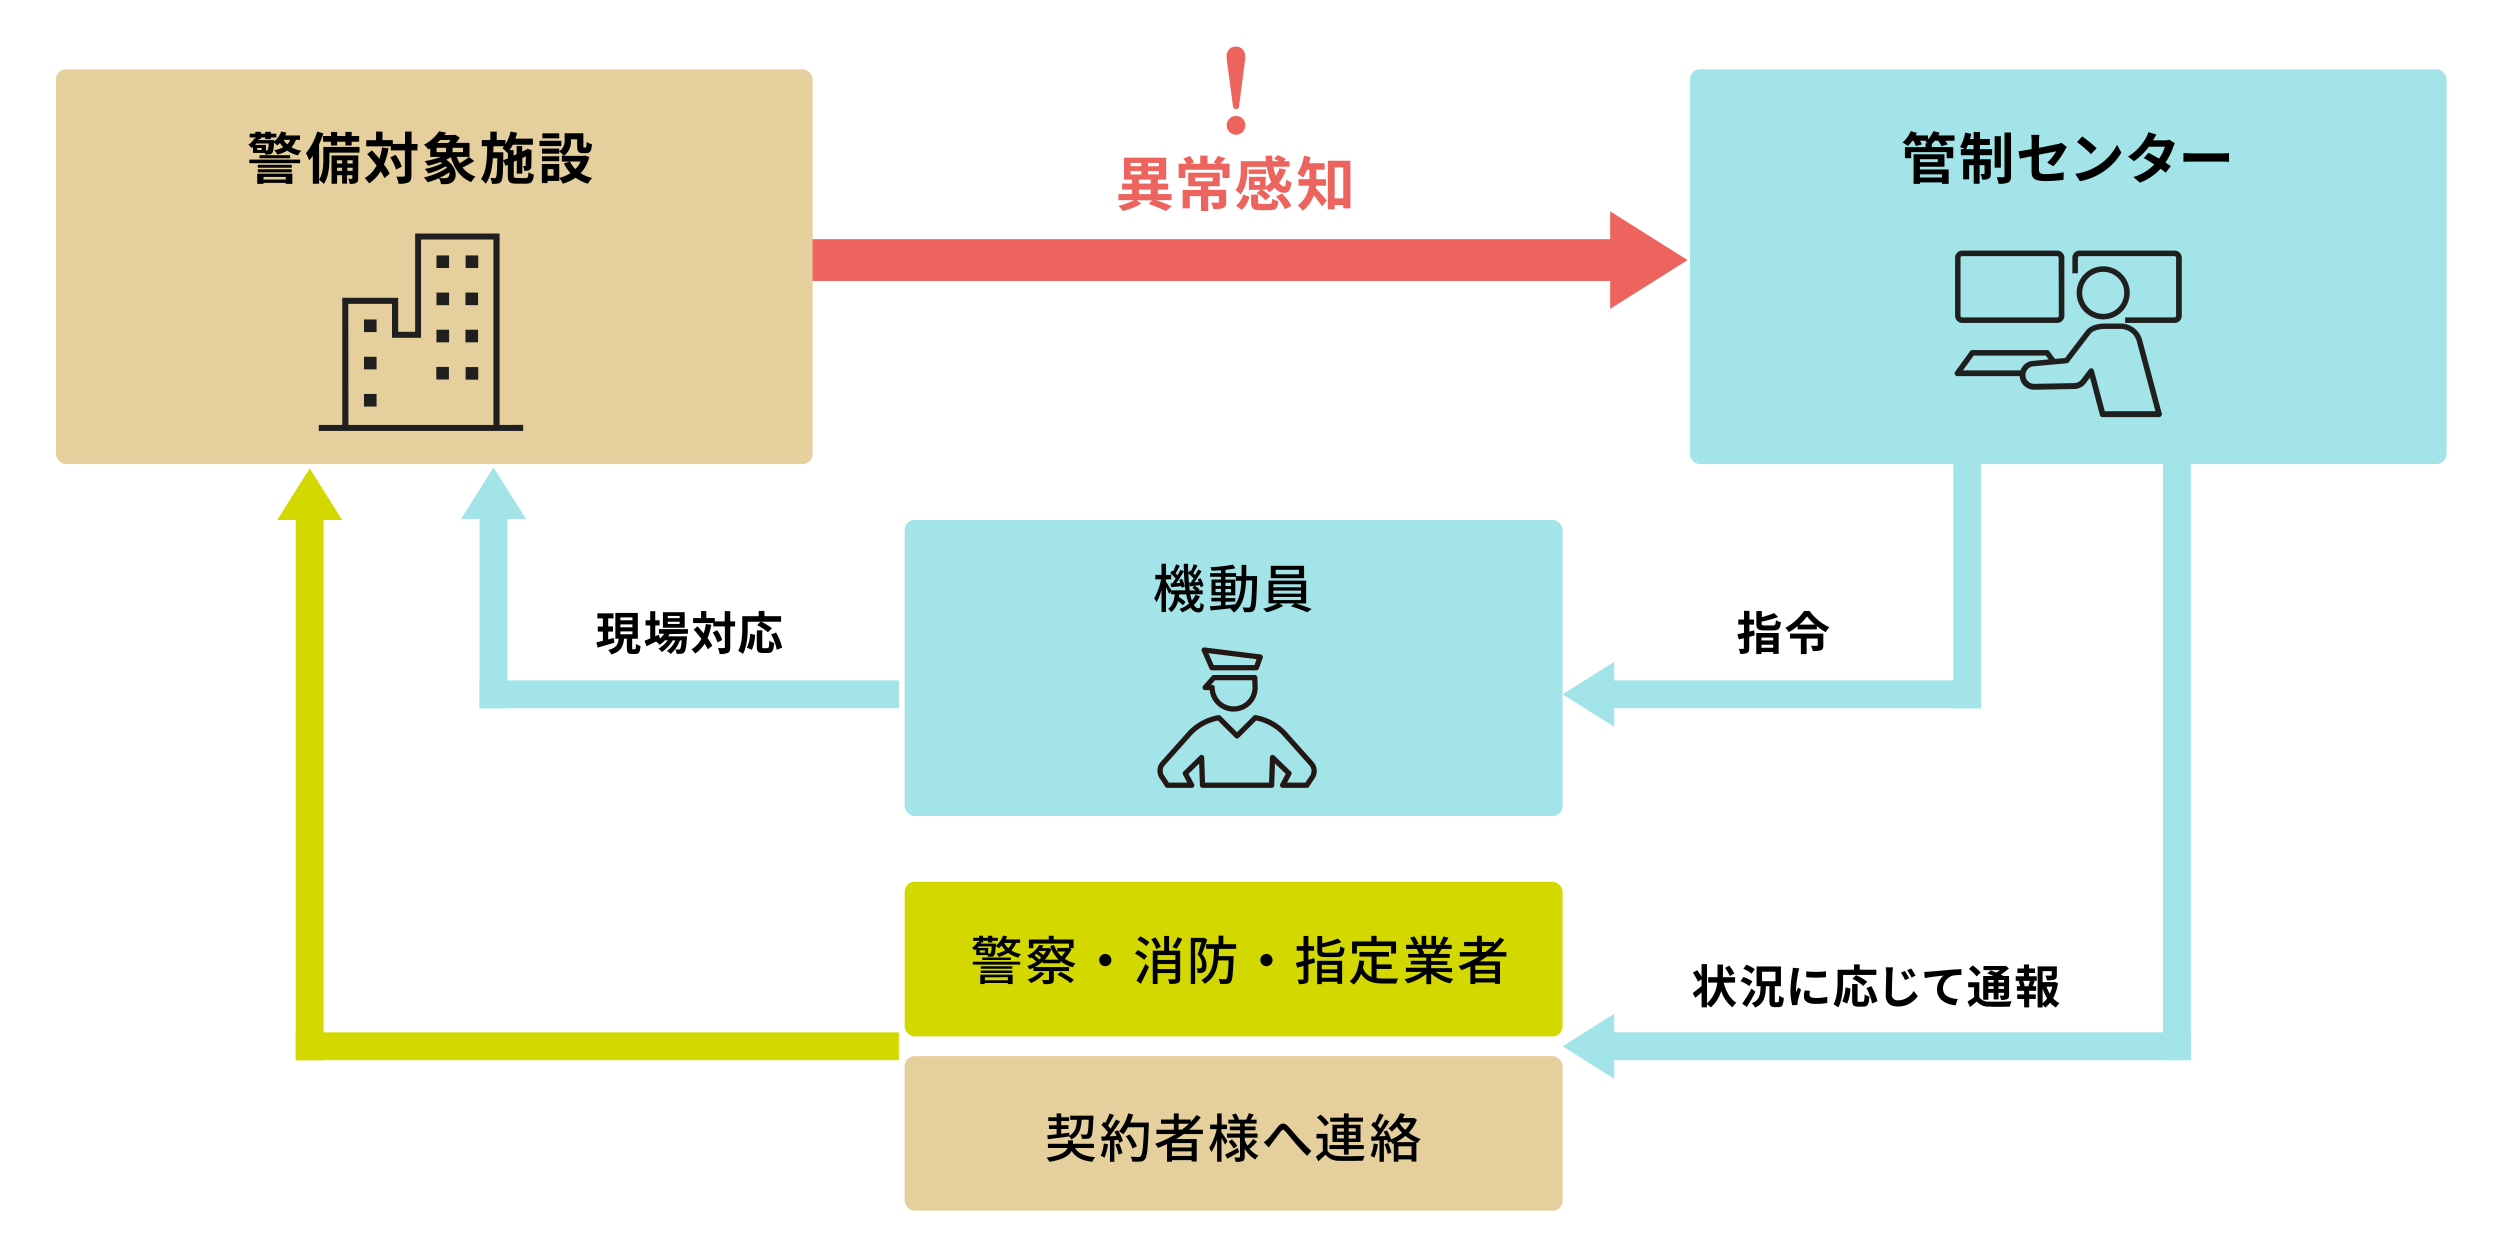 <svg xmlns="http://www.w3.org/2000/svg" viewBox="0 0 760 380"><defs><style>.cls-1{fill:#ed645e;}.cls-2{fill:#a3e4e8;}.cls-3{fill:#e5cf9c;}.cls-4{fill:#d3d900;}.cls-5{fill:#1f1f1f;}.cls-6,.cls-7{fill:none;}.cls-7{stroke:#231815;stroke-linecap:round;stroke-linejoin:round;stroke-width:1.6px;}</style></defs><title>security_system_img</title><g id="layer"><path class="cls-1" d="M351.47,60.86c1.73.59,3.57,1.29,4.74,1.83l-1.8,1.48A42.68,42.68,0,0,0,349.15,62l1.1-1.1h-4.74l1.48,1a20.47,20.47,0,0,1-5.64,2.25A10.76,10.76,0,0,0,340,62.59a19.81,19.81,0,0,0,4.74-1.73H340V59h4.11V57.65h-3V55.82h3V54.61h-2.42V47.93h12.82v6.68H352v1.21h3.12v1.83H352V59h4.16v1.84ZM343.7,50.52h3.24v-1H343.7Zm0,2.51h3.24V52H343.7Zm2.53,2.79h3.59V54.61h-3.59Zm0,3.2h3.59V57.65h-3.59Zm6.07-9.49H349v1h3.29Zm0,2.49H349v1h3.29Z"/><path class="cls-1" d="M373.77,49.77v4.34h-2.14V51.62H360.35v2.49H358.3V49.77h2.43a9.79,9.79,0,0,0-1-1.57l1.95-.79A8.52,8.52,0,0,1,363,49.33l-1,.44h2.86V47.3h2.22v2.47h2.83l-1-.36a11.7,11.7,0,0,0,1.29-2l2.31.69c-.52.63-1,1.19-1.48,1.64Zm-1,11.63c0,1-.19,1.51-.91,1.83a8.07,8.07,0,0,1-3,.31,7.23,7.23,0,0,0-.68-1.94c.81,0,1.77,0,2,0s.36-.07.36-.27V59.62h-3.24v4.53h-2.22V59.62h-3.38v3.72h-2.18V57.71h5.56V56.63h-3.85V52.49h9.58v4.14h-3.51v1.08h5.43Zm-9.45-6.29h5.35V54h-5.35Z"/><path class="cls-1" d="M379.16,51.73c0,2.21-.34,5.35-2.05,7.38a6.78,6.78,0,0,0-1.55-1.29c1.48-1.79,1.64-4.31,1.64-6.13V49h7.65c-.05-.56-.09-1.11-.11-1.67h2c0,.56.06,1.13.11,1.67h1.91a13.43,13.43,0,0,0-1.46-.66l1.06-1.17a8.28,8.28,0,0,1,2.5,1.18l-.54.65H392v1.69h-4.9a17.6,17.6,0,0,0,.74,2.81,10.53,10.53,0,0,0,1.1-2.35l2,.46a14.07,14.07,0,0,1-2.09,3.93c.49.74,1,1.15,1.5,1.15s.54-.61.63-2.16a5.14,5.14,0,0,0,1.62.94c-.31,2.55-.92,3.15-2.36,3.15a3.53,3.53,0,0,1-2.72-1.55,12.85,12.85,0,0,1-1.69,1.39,8.37,8.37,0,0,0-1.07-1.14v.33h-1.15a10.14,10.14,0,0,1,2.56,2l-1.48,1.26a10.92,10.92,0,0,0-2.68-2.2l1.22-1h-3.56V53.75h5.09v3a10.32,10.32,0,0,0,1.7-1.39,18.21,18.21,0,0,1-1.35-4.63h-5.93Zm-3.44,10.84a6.57,6.57,0,0,0,2.2-3.44l1.91.68a7.47,7.47,0,0,1-2.34,3.95Zm9.15-9.69h-5.29V51.51h5.29Zm1,9.11c.7,0,.81-.18.9-1.6a5.7,5.7,0,0,0,1.87.76c-.23,2.21-.83,2.75-2.57,2.75H383.2c-2.33,0-2.87-.57-2.87-2.43V59.15h2.13v2.3c0,.49.14.54,1,.54ZM383,55.11h-1.64v1.14H383Zm6.68,3.75a12,12,0,0,1,2.88,3.74l-1.95,1a12,12,0,0,0-2.73-3.82Z"/><path class="cls-1" d="M400.08,56.45c0,.25-.07.5-.12.73.93.92,2.88,3.17,3.38,3.77l-1.44,1.8c-.59-.94-1.62-2.29-2.5-3.39A9.59,9.59,0,0,1,396,64.08a7.82,7.82,0,0,0-1.53-1.62,8.41,8.41,0,0,0,3.46-6h-3.19v-2h3.33V51.57h-.72A12.59,12.59,0,0,1,396.12,54a12,12,0,0,0-1.73-1.24,13.48,13.48,0,0,0,2-5.42l2,.41c-.13.63-.27,1.24-.45,1.86h4.75v2h-2.53v2.86h2.95v2Zm10.44-7.58V63.34h-2.17v-1h-2.61v1.29h-2.08V48.87ZM408.35,60.3V50.88h-2.61V60.3Z"/><path d="M524,298.73c.67,2.62,1.93,4.92,3.87,6.11a5.85,5.85,0,0,0-1.21,1.4,10.24,10.24,0,0,1-3.41-5,10.15,10.15,0,0,1-3.18,5,7.47,7.47,0,0,0-1.14-.92v.91h-1.65v-4.53c-.65.58-1.29,1.15-1.88,1.63l-.84-1.43c.67-.49,1.71-1.3,2.72-2.17v-2l-1.12.69a16.61,16.61,0,0,0-1.52-2.72l1.31-.76a23.18,23.18,0,0,1,1.33,2v-3.84h1.65V305a9.49,9.49,0,0,0,3.1-6.29h-2.75v-1.65h2.84v-3.85h1.66v3.85h3.69v1.65Zm1.89-2a17,17,0,0,0-1.45-2.49l1.24-.69a15.92,15.92,0,0,1,1.57,2.38Z"/><path d="M531.79,299.77a11,11,0,0,0-2.68-1.48L530,297a11.28,11.28,0,0,1,2.74,1.33Zm1.88,1.75c-.8,1.54-1.74,3.21-2.64,4.6l-1.41-1a41.39,41.39,0,0,0,2.83-4.59ZM532.49,296a9.72,9.72,0,0,0-2.51-1.47l.91-1.25a10.58,10.58,0,0,1,2.58,1.36Zm8,8.7c.25,0,.29-.29.34-2a5.14,5.14,0,0,0,1.45.65c-.14,2.2-.51,2.82-1.63,2.82h-1.08c-1.35,0-1.66-.51-1.66-2v-4.37h-1.06c-.13,3.17-.52,5.3-3.31,6.51a4.51,4.51,0,0,0-1-1.35c2.4-.93,2.6-2.55,2.68-5.16H534v-6h7.41v6h-1.86v4.35c0,.46,0,.52.28.52Zm-4.83-6.42h4.08v-2.88h-4.08Z"/><path d="M547,294.38c-.11.28-.28,1-.34,1.23a35.27,35.27,0,0,0-.67,5.09,7,7,0,0,0,.06.89c.19-.49.42-.95.61-1.4l.87.67a34.62,34.62,0,0,0-1,3.41,4.25,4.25,0,0,0-.09.64c0,.16,0,.38,0,.58l-1.59.11a17.27,17.27,0,0,1-.55-4.54,39,39,0,0,1,.57-5.49,9.78,9.78,0,0,0,.14-1.36Zm3.25,6.85a4.65,4.65,0,0,0-.17,1.16c0,.62.53,1,1.94,1a16.16,16.16,0,0,0,3.47-.36l0,1.87a19.19,19.19,0,0,1-3.59.28c-2.39,0-3.52-.86-3.52-2.28a8.63,8.63,0,0,1,.23-1.81Zm4.85-5.94v1.79a37.06,37.06,0,0,1-6,0v-1.79A28.35,28.35,0,0,0,555.08,295.29Z"/><path d="M560.29,298.36c0,2.25-.21,5.71-1.47,7.9a7.76,7.76,0,0,0-1.44-.94c1.14-2,1.24-4.95,1.24-7v-3.53h5v-1.61h1.73v1.61h5.06v1.58H560.29Zm-.25,6.05a11.8,11.8,0,0,0,1-4.25l1.5.33a13,13,0,0,1-1,4.58Zm6.24.12c.42,0,.51-.32.56-2.25a4.45,4.45,0,0,0,1.47.67c-.15,2.4-.57,3.07-1.87,3.07h-1.56c-1.48,0-1.83-.49-1.83-2v-4.89h1.65V304c0,.5.06.57.45.57Zm.16-4.8a16.61,16.61,0,0,0-3.29-2.19l1.1-1.1a17.79,17.79,0,0,1,3.39,2Zm2.45.07a16.84,16.84,0,0,1,1.86,4.58l-1.64.67a16.68,16.68,0,0,0-1.71-4.68Z"/><path d="M575.48,294.07a17.51,17.51,0,0,0-.18,1.85c-.07,1.5-.17,4.59-.17,6.32A1.68,1.68,0,0,0,577,304.1a5.55,5.55,0,0,0,4.75-2.83l1.26,1.54a7.2,7.2,0,0,1-6,3.17c-2.27,0-3.74-1-3.74-3.36,0-1.87.14-5.5.14-6.7a8.25,8.25,0,0,0-.19-1.86Zm4.92,3.35-1.26.54a14.09,14.09,0,0,0-1.27-2.28l1.21-.52A21.17,21.17,0,0,1,580.4,297.42Zm1.92-.83-1.22.59a14.79,14.79,0,0,0-1.34-2.23l1.2-.54A18.08,18.08,0,0,1,582.32,296.59Z"/><path d="M586.35,295.39l6-.53c1.43-.12,2.95-.2,3.92-.24v1.79a14.11,14.11,0,0,0-2.67.18,4.23,4.23,0,0,0-2.93,3.88c0,2.29,2.14,3.1,4.48,3.22l-.64,1.92c-2.92-.19-5.66-1.76-5.66-4.76a5.56,5.56,0,0,1,2-4.27c-1.19.12-4.11.43-5.72.78l-.17-1.9Z"/><path d="M601.7,303.11a3.2,3.2,0,0,0,2.94,1.38c1.67.07,5,0,6.91-.12A6.67,6.67,0,0,0,611,306c-1.72.09-4.69.11-6.4,0a4.34,4.34,0,0,1-3.63-1.55c-.65.54-1.3,1.09-2.09,1.68l-.77-1.67a19,19,0,0,0,2-1.27v-3.06h-1.78v-1.52h3.38Zm-.83-6.27a11.32,11.32,0,0,0-2.34-2.28l1.15-1.06a11.57,11.57,0,0,1,2.44,2.15Zm3.59,7.08h-1.57V296.7H606c-.63-.29-1.31-.57-1.88-.79l1.08-.9c.49.18,1.08.4,1.65.66a12.84,12.84,0,0,0,1.12-.75h-5v-1.26h6.43l.32-.08,1,.8a15.79,15.79,0,0,1-2.49,1.89c.31.15.6.29.84.43h1.69v5.77c0,.68-.12,1-.57,1.25a4.19,4.19,0,0,1-1.89.24,4.39,4.39,0,0,0-.41-1.3H609c.17,0,.21-.07.21-.21v-.64h-1.66v2h-1.48v-2h-1.61Zm0-6v.75h1.61v-.75Zm1.61,2.7v-.78h-1.61v.78Zm3.14-2.7h-1.66v.75h1.66Zm0,2.7v-.78h-1.66v.78Z"/><path d="M616.82,296.79h2.34v1.4H618l.55.14c-.24.52-.45,1.06-.64,1.48H619v1.4h-2.13v1.08h2v1.4h-2v2.55h-1.54v-2.55h-2.09v-1.4h2.09v-1.08h-2.2v-1.4h1a9.46,9.46,0,0,0-.46-1.5l.5-.12h-1.39v-1.4h2.5v-1h-2v-1.37h2v-1.22h1.54v1.22h1.82v1.37h-1.82Zm-.2,2.9a15.51,15.51,0,0,0,.49-1.5H615a5.55,5.55,0,0,1,.49,1.5l-.45.12h2.05Zm9-.82a14.06,14.06,0,0,1-1.47,4.59,6.6,6.6,0,0,0,1.95,1.52A5.73,5.73,0,0,0,625,306.3a7.29,7.29,0,0,1-1.75-1.49,7.49,7.49,0,0,1-1.53,1.5,4.33,4.33,0,0,0-.77-.86v.82h-1.51V293.79h5.84v2.63c0,.72-.15,1.12-.7,1.35a6.57,6.57,0,0,1-2.31.24,5.48,5.48,0,0,0-.48-1.43c.69,0,1.46,0,1.67,0s.28-.06.28-.21v-1.15h-2.79v3.34h3.38l.28-.06Zm-4.65,6.07a7.35,7.35,0,0,0,1.35-1.43,13.64,13.64,0,0,1-1.35-3Zm1.18-5a10.69,10.69,0,0,0,1,2.17,9.26,9.26,0,0,0,.74-2.17Z"/><path d="M533.42,193.16l-1.65.46V197c0,.83-.14,1.22-.62,1.49a4.67,4.67,0,0,1-2.11.29,6,6,0,0,0-.46-1.52c.54,0,1.1,0,1.28,0s.27-.07.27-.26v-3l-1.55.4-.4-1.59,2-.45v-2.49h-1.74v-1.54h1.74v-2.62h1.64v2.62h1.43v1.54h-1.43V192l1.46-.38Zm.48-.72h6.81v6.33h-1.66v-.54h-3.57v.6H533.9Zm5.07-2.29c.7,0,.81-.23.91-1.62a4.48,4.48,0,0,0,1.51.61c-.21,2-.7,2.5-2.3,2.5h-2.71c-2,0-2.45-.47-2.45-2.08v-3.8h1.66v1.84a21.94,21.94,0,0,0,3.73-1.24l1.23,1.21a30.94,30.94,0,0,1-5,1.39v.58c0,.54.14.61.94.61Zm-3.49,3.67v.85h3.57v-.85Zm3.57,3.08V196h-3.57v.93Z"/><path d="M550.11,185.75a15.72,15.72,0,0,0,6,4.94,9.52,9.52,0,0,0-1.12,1.49,20.91,20.91,0,0,1-2.67-1.84v1h-5.83v-1a21,21,0,0,1-2.68,1.86,6.49,6.49,0,0,0-1.07-1.34,16.21,16.21,0,0,0,5.68-5.1Zm4.18,10.42c0,.77-.16,1.23-.75,1.5a7,7,0,0,1-2.44.26,5.88,5.88,0,0,0-.59-1.61c.69,0,1.56,0,1.77,0s.31-.05.31-.21v-2h-3.37v4.75h-1.76v-4.75h-3.28v-1.5h10.11Zm-2.56-6.3a17,17,0,0,1-2.39-2.48,16.72,16.72,0,0,1-2.31,2.48Z"/><path d="M186.78,195.38l-5.08,1.49-.42-1.57,2-.5V192h-1.55v-1.53h1.55V188H181.6v-1.54h4.9V188h-1.61v2.43h1.46V192h-1.46v2.39l1.67-.46Zm6.22,2c.25,0,.31-.22.34-1.62a4.3,4.3,0,0,0,1.38.61c-.14,1.92-.5,2.44-1.54,2.44h-1.05c-1.29,0-1.57-.48-1.57-1.89v-2.75h-.85c-.25,2.29-.9,3.91-3.88,4.79a5,5,0,0,0-.93-1.37c2.54-.63,3-1.78,3.17-3.42h-1v-7.84h6.83v7.84h-1.72v2.75c0,.41,0,.46.27.46Zm-4.4-8.82h3.66v-.87H188.6Zm0,2.13h3.66v-.87H188.6Zm0,2.12h3.66v-.86H188.6Z"/><path d="M203.53,192.76c-.11.23-.25.45-.39.68h5.68s0,.38,0,.57c-.2,2.73-.42,3.85-.8,4.26a1.37,1.37,0,0,1-.93.48,8.9,8.9,0,0,1-1.41,0,3.36,3.36,0,0,0-.38-1.3c.45,0,.81,0,1,0a.46.46,0,0,0,.42-.15c.2-.21.37-.93.52-2.62h-.54a10.05,10.05,0,0,1-2.81,4.15,4.53,4.53,0,0,0-1.17-.93,7.71,7.71,0,0,0,2.6-3.22h-.82a10.77,10.77,0,0,1-3.28,3.52,4.66,4.66,0,0,0-1.09-1,8.46,8.46,0,0,0,2.85-2.54h-.84a8.6,8.6,0,0,1-1.62,1.37,6.19,6.19,0,0,0-1.09-1l-2.88,1.43-.61-1.68,1.72-.69v-3.95h-1.4v-1.57h1.4v-2.76h1.54v2.76h1.32v1.57h-1.32v3.31l1.12-.49.3,1.19a6.78,6.78,0,0,0,1.29-1.49h-1.59v-1.4h8.81v1.4Zm4.62-1.93h-6.62V186.1h6.62Zm-1.54-3.58H203v.67h3.61Zm0,1.76H203v.67h3.61Z"/><path d="M216.23,189.94a19,19,0,0,1-1.14,4.07,14.13,14.13,0,0,1,1.44,2.27l-1.33,1.13a13.72,13.72,0,0,0-1-1.72,9.45,9.45,0,0,1-2.87,3,7,7,0,0,0-1.12-1.31,7.75,7.75,0,0,0,3-3.17c-.75-1-1.57-2-2.34-2.85l1.19-.94c.6.65,1.24,1.36,1.85,2.1a16.09,16.09,0,0,0,.67-2.83Zm7.23.51H222v6.31c0,.94-.17,1.43-.7,1.69a5.48,5.48,0,0,1-2.52.37,6.67,6.67,0,0,0-.53-1.8c.78,0,1.54,0,1.78,0s.33-.07.33-.29v-6.31h-3.51v-1h-6.16V187.9h2.43v-2.14h1.6v2.14h2.59v1h3v-3.11H222v3.11h1.5ZM218,191.56a10.71,10.71,0,0,1,1.55,3l-1.44.74a11.56,11.56,0,0,0-1.44-3Z"/><path d="M227.31,190.9c0,2.26-.21,5.72-1.47,7.9a7.44,7.44,0,0,0-1.44-.94c1.15-2,1.25-4.94,1.25-7v-3.53h5v-1.61h1.74v1.61h5.06V189H227.31Zm-.25,6a11.54,11.54,0,0,0,1-4.24l1.5.32a12.82,12.82,0,0,1-1,4.58Zm6.25.13c.42,0,.5-.32.56-2.26a4.48,4.48,0,0,0,1.47.68c-.15,2.39-.57,3.06-1.88,3.06h-1.55c-1.49,0-1.84-.49-1.84-2v-4.89h1.66v4.87c0,.51.05.58.45.58Zm.15-4.81a16.45,16.45,0,0,0-3.29-2.18l1.11-1.11a18.67,18.67,0,0,1,3.39,2.05Zm2.46.07a17.17,17.17,0,0,1,1.86,4.58l-1.64.68a16.47,16.47,0,0,0-1.71-4.68Z"/><rect class="cls-1" x="246.02" y="72.71" width="246.65" height="12.71"/><polygon class="cls-1" points="513.02 79.07 489.49 93.89 489.49 64.25 513.02 79.07"/><rect class="cls-2" x="488.59" y="206.83" width="113.67" height="8.47" transform="translate(1090.85 422.14) rotate(-180)"/><polygon class="cls-2" points="475.02 211.07 490.72 220.95 490.72 201.19 475.02 211.07"/><path class="cls-1" d="M374.82,32.3a1.16,1.16,0,0,0,.31.6.8.8,0,0,0,.62.28.85.85,0,0,0,.92-.88l1.86-14.23a9.9,9.9,0,0,0,0-1.07,3,3,0,0,0-.73-1.95,2.6,2.6,0,0,0-2.09-.88,2.52,2.52,0,0,0-2.12.91,3,3,0,0,0-.71,1.92,10.39,10.39,0,0,0,.05,1.07Z"/><path class="cls-1" d="M377.79,36.05a2.8,2.8,0,0,0-2-.8,2.85,2.85,0,0,0-2.88,2.85,2.81,2.81,0,0,0,.84,2,2.73,2.73,0,0,0,2,.86,2.78,2.78,0,0,0,2-.83,2.93,2.93,0,0,0,0-4.09Z"/><rect class="cls-3" x="17.03" y="21.07" width="230" height="120" rx="3"/><rect class="cls-2" x="513.74" y="21.07" width="230" height="120" rx="3"/><rect class="cls-2" x="275.02" y="158.07" width="200" height="90" rx="3"/><rect class="cls-4" x="275.02" y="268.07" width="200" height="47" rx="3"/><rect class="cls-3" x="275.02" y="321.07" width="200" height="47" rx="3"/><path d="M89.94,42.52a5.94,5.94,0,0,1-1.36,2.24,9.55,9.55,0,0,0,3,1.06,6.9,6.9,0,0,0-1,1.41,9.21,9.21,0,0,1-3.27-1.45A10.93,10.93,0,0,1,84.36,47a6.69,6.69,0,0,0-1-1.31,9.8,9.8,0,0,0,2.74-.94,7.75,7.75,0,0,1-1-1.29,8,8,0,0,1-.8.75,6.72,6.72,0,0,0-1-.82c-.1,1.91-.25,2.76-.54,3.13a1.24,1.24,0,0,1-.88.41,7.23,7.23,0,0,1-1.3.05,2.29,2.29,0,0,0-.08-.48H76.9V44.68a4.23,4.23,0,0,1-.42.32,4.6,4.6,0,0,0-1-1,4.88,4.88,0,0,0,1.8-1.9l.37.06v-.37H75.91V40.63h1.72v-.57h1.68v.57h1.33v-.57h1.7v.57H84v1.16H82.34v.51h-1.7v-.51H79.31v.51H78.5l.2,0c0,.11-.08.19-.13.29h4.82s0,.19,0,.38a6.91,6.91,0,0,0,2.09-3l1.58.36a7.12,7.12,0,0,1-.36.86H91.2v1.33Zm-14.14,6H91.25v1.1H75.8ZM81,45.77a.41.41,0,0,0,.36-.16,5.08,5.08,0,0,0,.31-2H77.94a4.11,4.11,0,0,1-.38.45h3.28v1.7ZM79.52,45H78.18v.59h1.34Zm-1.33,7.8H88.88v3.09h-2v-.3H80.1v.3H78.19ZM88.7,51H78.38v-.9H88.7Zm-10.32.46H88.7v.92H78.38Zm9.81-4.27v.92h-9.3v-.92ZM80.1,53.79v.78h6.78v-.78Zm6.13-11.27a4.92,4.92,0,0,0,1.11,1.36,4,4,0,0,0,.88-1.36Z"/><path d="M109.27,46.41h-9.13v2c0,2.21-.25,5.45-1.7,7.51A8,8,0,0,0,97,54.71v1.15H95.1V47.37A14.46,14.46,0,0,1,94,48.76a13.18,13.18,0,0,0-1-2.18A19,19,0,0,0,96.44,40l1.87.56A34.58,34.58,0,0,1,97,43.88V54.64c1.19-1.82,1.29-4.39,1.29-6.26V44.66h11Zm-8.65-5.06V40.11h1.87v1.24H105V40.11h1.9v1.24h2.28v1.73h-2.28v1.14H105V43.08h-2.52v1.14h-1.87V43.08h-2.4V41.35Zm8.26,12.81c0,.77-.1,1.18-.58,1.45a4,4,0,0,1-2,.27,5.33,5.33,0,0,0-.44-1.53,9.13,9.13,0,0,0,1.07,0c.15,0,.18,0,.18-.2v-.89h-1.61v2.55H104V53.26h-1.53v2.59h-1.68V47.26h8.14Zm-6.46-5.44v1H104v-1ZM104,51.94V51h-1.53v.94Zm1.6-3.22v1h1.61v-1Zm1.61,3.22V51h-1.61v.94Z"/><path d="M118.12,45.09a23.76,23.76,0,0,1-1.4,4.94,16.65,16.65,0,0,1,1.75,2.76l-1.61,1.37a15.35,15.35,0,0,0-1.16-2.09,11.45,11.45,0,0,1-3.48,3.68,9.36,9.36,0,0,0-1.36-1.59,9.4,9.4,0,0,0,3.62-3.85c-.9-1.21-1.91-2.42-2.84-3.46l1.44-1.13c.74.78,1.52,1.65,2.25,2.55a19.26,19.26,0,0,0,.81-3.44Zm8.77.63h-1.82v7.65c0,1.13-.21,1.73-.85,2.05a6.75,6.75,0,0,1-3.06.44,8.38,8.38,0,0,0-.65-2.17c.95.05,1.87,0,2.16,0s.41-.08.41-.35V45.72h-4.27V44.49h-7.48V42.62h3V40h1.94v2.6h3.14v1.16h3.71V40h2v3.78h1.82Zm-6.63,1.34a13.44,13.44,0,0,1,1.89,3.59l-1.76.9a13.82,13.82,0,0,0-1.75-3.71Z"/><path d="M144.18,48.93a32.13,32.13,0,0,1-3.59,2,8.58,8.58,0,0,0,3.95,2.75,8.47,8.47,0,0,0-1.29,1.7c-3.23-1.33-5.1-4-6.18-7.6a15.62,15.62,0,0,1-1.41.77c3.47,2.33,3.47,5.76,1.74,6.87a3.38,3.38,0,0,1-2,.56c-.41,0-.91,0-1.36,0a4,4,0,0,0-.58-1.8A23.49,23.49,0,0,1,130,55.41a12.9,12.9,0,0,0-1.14-1.47,20.65,20.65,0,0,0,7-2.92,3.61,3.61,0,0,0-.36-.46,19.91,19.91,0,0,1-5.28,2.16,8.34,8.34,0,0,0-1.09-1.36,20,20,0,0,0,5.3-1.73l-.54-.36a35.2,35.2,0,0,1-3.79,1.14,10.54,10.54,0,0,0-1-1.43A26.16,26.16,0,0,0,134,47.71H130.8V45.07a3.82,3.82,0,0,1-.58.37A6.23,6.23,0,0,0,128.88,44a12.54,12.54,0,0,0,4.61-4.08l2.11.4-.51.72h3l.3-.09,1.38.9a14.47,14.47,0,0,1-1.14,1.59h4.1v4.25h-3.86a12.92,12.92,0,0,0,.87,1.93,21.92,21.92,0,0,0,2.82-1.9Zm-11.47-2.69h2.9V44.93h-2.9Zm1.08-3.67a9.47,9.47,0,0,1-.9.89h3.39c.23-.28.47-.58.68-.89Zm2.77,9.83a18.88,18.88,0,0,1-3,1.71,13,13,0,0,0,1.57.07,1.57,1.57,0,0,0,1-.25A1.38,1.38,0,0,0,136.56,52.4Zm4.19-7.47h-3.17v1.31h3.17Z"/><path d="M159.76,54.15c.67,0,.8-.29.91-1.79a5.4,5.4,0,0,0,1.63.7c-.22,2.12-.73,2.77-2.38,2.77h-3c-2,0-2.55-.54-2.55-2.48V50.08l-.69.33-.7-1.65c-.07,4.16-.19,5.79-.58,6.34a1.56,1.56,0,0,1-1.09.7,9.06,9.06,0,0,1-1.75.08,4.69,4.69,0,0,0-.49-1.8,9.21,9.21,0,0,0,1.22.07.5.5,0,0,0,.5-.28c.22-.33.32-1.76.39-5.76h-1.33c-.24,3.06-.78,5.82-2.19,7.75a6.08,6.08,0,0,0-1.45-1.41c1.69-2.33,1.84-6.07,1.89-10h-1.63V42.59h2.6V40H151v2.57h2.65v1.27A12,12,0,0,0,155.19,40l2,.38c-.14.59-.32,1.19-.51,1.77H162V44h-6.1a11.38,11.38,0,0,1-1,1.65h1.24v1.63l.92-.42V44.41h1.68v1.65L160,45.5l.07-.06.31-.22,1.25.44-.06.28c0,2.41,0,4.14-.07,4.65a1.2,1.2,0,0,1-.73,1.18,3.88,3.88,0,0,1-1.4.18,5,5,0,0,0-.37-1.47h.58c.13,0,.22,0,.23-.25s0-1.09.06-2.7l-1.09.5v4.75H157.1v-4l-.92.42v4.1c0,.69.12.8,1,.8Zm-5.37-6V46.33l-.15.17a10.83,10.83,0,0,0-1.51-1.43,8.09,8.09,0,0,0,.54-.61H150c0,.61,0,1.22-.05,1.82H153V47l0,1.7Z"/><path d="M170.66,44.41H164v-1.6h6.65Zm8.48,3.3a11.55,11.55,0,0,1-2.62,4.94,11.38,11.38,0,0,0,3.5,1.46,9.19,9.19,0,0,0-1.31,1.75A11.79,11.79,0,0,1,175,54a13.58,13.58,0,0,1-3.89,1.85A8.64,8.64,0,0,0,170,54.11V55h-3.55v.66h-1.72V49.85H170v4.23a11.14,11.14,0,0,0,3.43-1.46,11.76,11.76,0,0,1-2-2.94l1.73-.56h-2.36V47.3h.58A9,9,0,0,0,170,46.07v.65h-5.23V45.17H170V46a3.81,3.81,0,0,0,1.65-3.49v-2h5.7v3.81c0,.47,0,.53.22.53H178c.22,0,.29-.23.31-1.7a6.14,6.14,0,0,0,1.65.71c-.17,2.11-.61,2.7-1.75,2.7h-1c-1.36,0-1.75-.53-1.75-2.21v-2h-1.9v.28a5.39,5.39,0,0,1-2.11,4.75h6l.34-.09ZM170,49h-5.23V47.5H170Zm0-6.95h-5.13V40.53H170Zm-1.73,9.38h-1.8v2h1.8Zm5-2.32a8.4,8.4,0,0,0,1.65,2.29,8.2,8.2,0,0,0,1.6-2.29Z"/><path class="cls-5" d="M151.88,129.18V71H126.2v29.87h-5.15V90.54h-17v38.64H96.91V131h62.14v-1.84Zm-46-36.8h13.29V102.7H128V72.82h22v56.36H105.92Z"/><rect class="cls-5" x="110.65" y="97.12" width="3.83" height="3.83"/><rect class="cls-5" x="110.65" y="108.46" width="3.83" height="3.83"/><rect class="cls-5" x="110.65" y="119.76" width="3.83" height="3.83"/><rect class="cls-5" x="132.69" y="77.65" width="3.83" height="3.83"/><rect class="cls-5" x="141.55" y="77.65" width="3.83" height="3.83"/><rect class="cls-5" x="132.69" y="88.94" width="3.83" height="3.83"/><rect class="cls-5" x="141.5" y="88.94" width="3.83" height="3.83"/><rect class="cls-5" x="132.69" y="100.24" width="3.83" height="3.83"/><rect class="cls-5" x="141.5" y="100.24" width="3.83" height="3.83"/><rect class="cls-5" x="132.64" y="111.54" width="3.83" height="3.83"/><rect class="cls-5" x="141.55" y="111.59" width="3.83" height="3.83"/><path d="M594.18,42.78h-2.81a7.78,7.78,0,0,1,.71,1.13l-1.87.53a10,10,0,0,0-1-1.66h-1a8.6,8.6,0,0,1-.94,1v.92h6.51V48.1h-2V46.24H581V48.1h-1.9V44.73h6.26V43.54h.74a9.39,9.39,0,0,0-.85-.42l.43-.34h-2a7.75,7.75,0,0,1,.56,1.12l-1.82.51a9.15,9.15,0,0,0-.76-1.63h-.29A13.78,13.78,0,0,1,580,44.41a10,10,0,0,0-1.65-1.09,9.14,9.14,0,0,0,2.5-3.45l1.89.51c-.12.27-.26.54-.4.81h3.78v1.14a7.65,7.65,0,0,0,1.61-2.46l1.92.46a7.41,7.41,0,0,1-.4.86h4.93Zm-10.53,8.73h8.74V55.9h-2v-.46h-6.73v.46h-1.93v-9h9.38v3.79h-7.45Zm0-3.11v.89h5.44V48.4Zm0,4.59v.95h6.73V53Z"/><path d="M601.88,45.36h3.72v1.82h-3.72v1.24h3.32v4.33c0,.79-.12,1.26-.62,1.55a3.74,3.74,0,0,1-2,.31,6.34,6.34,0,0,0-.49-1.72,10.24,10.24,0,0,0,1,0c.16,0,.21,0,.21-.21V50.22h-1.5v5.64H600V50.22h-1.39v4.3h-1.81v-6.1H600V47.18H596.1V45.36h1.28c-.45-.22-1.14-.51-1.53-.65a13.45,13.45,0,0,0,1.56-4.4l1.85.39a13.51,13.51,0,0,1-.39,1.55H600V40.11h1.92v2.14h3v1.83h-3Zm-1.92,0V44.08h-1.72c-.18.48-.39.91-.57,1.28Zm8.3,5.61h-1.89V41.4h1.89Zm3.09-10.68V53.48c0,1.09-.22,1.64-.83,2a7.05,7.05,0,0,1-2.93.39,9.16,9.16,0,0,0-.59-2c.86,0,1.75,0,2,0s.37-.08.37-.37V40.29Z"/><path d="M622.36,49.44A14.76,14.76,0,0,0,625.08,46c-.53.11-2.82.57-5.24,1v4.51c0,1.05.31,1.42,2.16,1.42a28.58,28.58,0,0,0,5.37-.56l-.06,2.3a40.94,40.94,0,0,1-5.27.37c-3.88,0-4.44-.93-4.44-2.94V47.5c-1.51.31-2.86.58-3.57.75L613.62,46c.8-.1,2.3-.36,4-.66V42.93a13.52,13.52,0,0,0-.14-1.94H620a13.24,13.24,0,0,0-.16,1.94v2c2.49-.45,4.87-1,5.63-1.12a5.68,5.68,0,0,0,1.21-.41l1.63,1.28a10.61,10.61,0,0,0-.56.92,24.12,24.12,0,0,1-3.52,4.94Z"/><path d="M637.39,50.58A16.09,16.09,0,0,0,643.57,44l1.33,2.4a18,18,0,0,1-6.29,6.29,18.41,18.41,0,0,1-6.31,2.4l-1.42-2.25A17.57,17.57,0,0,0,637.39,50.58Zm0-5.51-1.74,1.78a35.55,35.55,0,0,0-4.25-3.67l1.6-1.7A36.16,36.16,0,0,1,637.39,45.07Z"/><path d="M661.2,43.56a7.44,7.44,0,0,0-.56,1.2,19.18,19.18,0,0,1-2.35,4.66c.63.39,1.21.78,1.64,1.09l-1.55,2a18.67,18.67,0,0,0-1.58-1.21,16.16,16.16,0,0,1-6.27,4.23l-2-1.71A14.53,14.53,0,0,0,654.9,50c-1.16-.75-2.32-1.45-3.18-1.94l1.44-1.61c.9.46,2.06,1.1,3.2,1.78a12.32,12.32,0,0,0,1.76-3.62h-4.87A20.14,20.14,0,0,1,648.76,49l-1.84-1.41a15.55,15.55,0,0,0,5.43-5.65,7.69,7.69,0,0,0,.76-1.78l2.47.76c-.41.6-.85,1.38-1.06,1.74H658a5.4,5.4,0,0,0,1.48-.18Z"/><path d="M663.76,46.53c.61,0,1.85.1,2.74.1h9.12c.78,0,1.55-.06,2-.1V49.2c-.41,0-1.27-.08-2-.08H666.5c-1,0-2.11,0-2.74.08Z"/><path d="M364.78,181.33a8.84,8.84,0,0,1-1.84,2.53c.4.69.86,1.06,1.37,1.06s.6-.35.68-1.7a3.43,3.43,0,0,0,1,.66c-.23,1.79-.64,2.3-1.76,2.3a2.67,2.67,0,0,1-2.26-1.49,11.41,11.41,0,0,1-2.61,1.46,5.82,5.82,0,0,0-.8-1,9.86,9.86,0,0,0,2.87-1.6,13.69,13.69,0,0,1-.8-2.85h-2.18c0,.27-.06.53-.1.78a15,15,0,0,1,2.05,1.51l-.78,1a15.79,15.79,0,0,0-1.52-1.24,5.6,5.6,0,0,1-2.1,3.32,3.39,3.39,0,0,0-.88-1c1.42-1,1.84-2.66,2-4.42H356v-.8l-.55.77c-.19-.5-.59-1.36-1-2.11v7.55h-1.35v-6.74a16.25,16.25,0,0,1-1.53,3.78,8.77,8.77,0,0,0-.69-1.25,18.77,18.77,0,0,0,2.09-5.73h-1.76v-1.36h1.89v-3.38h1.35v3.38h1.58v1.36h-1.58v.69c.4.58,1.33,2.1,1.65,2.66h4.25a62.78,62.78,0,0,1-.48-8.07h1.32c0,.93,0,1.84,0,2.72l.51-.7.32.24a17.34,17.34,0,0,0,.9-2.15l1.15.43c-.44.79-.92,1.68-1.31,2.32a5.06,5.06,0,0,1,.56.6c.35-.61.67-1.2.91-1.72l1.06.5c-.66,1.09-1.47,2.37-2.21,3.36l1.36-.09a7.22,7.22,0,0,0-.35-.79l.86-.35a8.31,8.31,0,0,1,.92,2.34l-.92.41a5,5,0,0,0-.16-.64c-.56.07-1.1.11-1.61.18a7.27,7.27,0,0,1,1.49,1.09l-.34.32h1.28v1.18h-3.78a16.51,16.51,0,0,0,.5,1.89,8,8,0,0,0,1.12-1.76Zm-8.39-4c.34-.43.67-.95,1-1.49a11.82,11.82,0,0,0-1.65-1.57l.59-.81.32.25c.33-.69.67-1.54.89-2.16l1.14.45c-.43.78-.9,1.68-1.29,2.32.2.19.39.4.56.58.35-.61.67-1.2.91-1.72l1.05.5c-.68,1.15-1.55,2.51-2.33,3.57l1.23-.08a9,9,0,0,0-.34-.88l.87-.31a8.49,8.49,0,0,1,.81,2.34l-.92.39a4.34,4.34,0,0,0-.12-.53c-1.1.13-2.14.24-3.09.32l-.2-1.14Zm5.55-.21c.29-.37.6-.82.9-1.28a11.12,11.12,0,0,0-1.55-1.5,44.3,44.3,0,0,0,.41,5.17h1.81a8,8,0,0,0-1.07-.79l.67-.62-1.44.16-.22-1.11Z"/><path d="M382.16,175.12s0,.51,0,.69c-.18,6.61-.32,8.88-.84,9.57a1.41,1.41,0,0,1-1.13.69,12.48,12.48,0,0,1-2,0,3.8,3.8,0,0,0-.42-1.41c.74.06,1.4.06,1.68.06a.62.62,0,0,0,.58-.25c.35-.45.51-2.49.64-8H378.8c-.21,4.26-.93,7.65-3.68,9.76a5.06,5.06,0,0,0-1.07-1.1l.28-.23c-2.3.28-4.6.52-6.32.68l-.19-1.27c.93-.06,2.08-.16,3.35-.27v-1.22h-2.92v-1.09h2.92V181H368.3v-4.82h2.87v-.83h-3.3v-1.11h3.3v-.89c-1,.08-2,.13-2.85.16a4.29,4.29,0,0,0-.36-1.08,48.31,48.31,0,0,0,6.87-.78l.71,1.12a29,29,0,0,1-3,.45v1h3.23v.93h1.68c0-1.09,0-2.22,0-3.42h1.42c0,1.18,0,2.33,0,3.42Zm-12.64,3h1.65v-1h-1.65Zm1.65,1.89v-1h-1.65v1Zm1.36,4,3-.3c1.31-1.81,1.71-4.23,1.84-7.14H375.7v-1.2h-3.17v.83h3V181h-3v.81h3v1.09h-3Zm1.71-5.86v-1h-1.71v1Zm-1.71.92v1h1.71v-1Z"/><path d="M394,183.48a45.68,45.68,0,0,1,4.73,1.66l-1.32,1a43.31,43.31,0,0,0-5-1.84l1.17-.86h-4.62l1.12.75a20.18,20.18,0,0,1-5,1.94,8.88,8.88,0,0,0-1.12-1.08,18.48,18.48,0,0,0,4.45-1.61h-2.77v-6.93h11.43v6.93Zm2.44-7.7H386.32V172h10.12Zm-9.33,2.75h8.4v-.91h-8.4Zm0,1.94h8.4v-.93h-8.4Zm0,1.94h8.4v-.95h-8.4Zm7.76-9.19h-7.06v1.37h7.06Z"/><path d="M308.86,286.65a5.74,5.74,0,0,1-1.44,2.27,9.17,9.17,0,0,0,2.95,1.14,3.82,3.82,0,0,0-.79,1.05,9,9,0,0,1-3.12-1.44,10.39,10.39,0,0,1-2.85,1.22,4.18,4.18,0,0,0-.7-1,9.58,9.58,0,0,0,2.69-1,7.13,7.13,0,0,1-1.11-1.46,6.48,6.48,0,0,1-.88.86,4.67,4.67,0,0,0-.9-.7c-.11,1.81-.23,2.56-.51,2.88a1,1,0,0,1-.77.35,9.19,9.19,0,0,1-1.1,0,2.83,2.83,0,0,0-.1-.47h-3.44v-1.87c-.16.14-.35.29-.54.43a3.22,3.22,0,0,0-.79-.77,4.19,4.19,0,0,0,1.69-1.82l.49.08V286h-1.81v-.91h1.81v-.63h1.23v.63h1.52v-.63h1.27v.63h1.71V286h-1.71v.51h-1.27V286h-1.52v.51h-.6a2.91,2.91,0,0,0-.18.35h4.66s0,.29,0,.45l0,.15a6.78,6.78,0,0,0,2.18-3.06l1.2.27a6.36,6.36,0,0,1-.4.93h4.39v1Zm-13.14,5.71h14.42v.87H295.72Zm4.69-2.46h.42a.33.33,0,0,0,.32-.12,6.1,6.1,0,0,0,.32-2.07h-3.91a6.1,6.1,0,0,1-.41.46h3.26Zm-1-1h-1.6v.7h1.6ZM298,296.3h9.84v2.85h-1.47v-.32h-7v.33H298Zm9.72-1.81h-9.56v-.74h9.56Zm-9.56.55h9.56v.75h-9.56Zm9.14-3.94v.73H298.6v-.73Zm-7.89,6V298h7v-.93Zm5.87-10.45a5.67,5.67,0,0,0,1.23,1.58,4.33,4.33,0,0,0,1.08-1.58Z"/><path d="M325.74,288.58a12.78,12.78,0,0,1-2.06,2.89,9.63,9.63,0,0,0,3.29,1.4,4,4,0,0,0-.84,1.19,10.32,10.32,0,0,1-3.77-1.91v.69H317v-.53a11,11,0,0,1-2.45,1.67H325v1.22h-4.65v2.54c0,.71-.15,1.06-.69,1.25a8.24,8.24,0,0,1-2.42.17,5.47,5.47,0,0,0-.43-1.23c.8,0,1.58,0,1.79,0s.29-.07.29-.24V295.2h-4.72v-1c-.39.18-.79.34-1.19.48a4,4,0,0,0-.72-1,11.13,11.13,0,0,0,2.8-1.31,9.26,9.26,0,0,0-1.49-1.28l-.49.27a3.51,3.51,0,0,0-.8-.88,8.08,8.08,0,0,0,3.68-3.23l1.25.2a7.39,7.39,0,0,1-.47.76h1.84l.24-.05.82.4a9.43,9.43,0,0,1-2,3.17h4.18a10.68,10.68,0,0,1-2.58-4.16l1.17-.31a8.88,8.88,0,0,0,1,2v-1.09h3.23l.24-.08.08,0v-1.23H314.12v1.4h-1.34v-2.64h6.05v-1.15h1.49v1.15h6.05v2.64h-1.12Zm-8.21,7.34a12.75,12.75,0,0,1-4.1,2.94,9.12,9.12,0,0,0-1-1.07,9.93,9.93,0,0,0,3.77-2.34Zm-1.63-4.26c.22-.18.43-.37.62-.56a12.54,12.54,0,0,0-1.47-1.14,7.16,7.16,0,0,1-.61.48A11.75,11.75,0,0,1,315.9,291.66Zm.05-2.56-.21.22a10.33,10.33,0,0,1,1.47,1,8.8,8.8,0,0,0,.8-1.25Zm6.49,6.34a31.93,31.93,0,0,1,4,2.41l-1,1a28.25,28.25,0,0,0-4-2.55Zm-1-6.17a8.37,8.37,0,0,0,1.26,1.46,8.44,8.44,0,0,0,1.12-1.46Z"/><path d="M336,290a1.86,1.86,0,1,1-1.86,1.86A1.86,1.86,0,0,1,336,290Z"/><path d="M347.83,291.8a13.72,13.72,0,0,0-2.81-1.9l.84-1.06a12.29,12.29,0,0,1,2.87,1.81Zm-2.35,6.28A49.56,49.56,0,0,0,348.2,293l1.09.91c-.74,1.69-1.66,3.63-2.5,5.17Zm1.15-13.43a11.8,11.8,0,0,1,2.79,1.81l-.93,1.15a12.38,12.38,0,0,0-2.74-1.94Zm4.88,3.87a12.08,12.08,0,0,0-1.53-3l1.26-.56a12.12,12.12,0,0,1,1.62,2.88Zm7.26,8.92c0,.77-.16,1.18-.69,1.4a6.83,6.83,0,0,1-2.55.26,6.1,6.1,0,0,0-.46-1.41,19.13,19.13,0,0,0,1.92,0c.24,0,.32-.08.32-.3v-1.57H351.9v3.31h-1.46V289h3.46v-4.48h1.5V289h3.37Zm-6.87-7.09v1.47h5.41v-1.47Zm5.41,4.24v-1.51H351.9v1.51Zm2.1-9.16a23,23,0,0,1-1.72,3l-1.28-.51a17.62,17.62,0,0,0,1.57-3Z"/><path d="M367,285.67c-.47,1.38-1.08,3.09-1.6,4.37a4.87,4.87,0,0,1,1.37,3.43c0,.94-.17,1.61-.69,1.95a1.81,1.81,0,0,1-.88.34,8.15,8.15,0,0,1-1.12,0,3.05,3.05,0,0,0-.35-1.36c.35,0,.63,0,.87,0a1,1,0,0,0,.51-.16,1.25,1.25,0,0,0,.32-1,4.44,4.44,0,0,0-1.36-3.07c.41-1.12.85-2.63,1.18-3.75h-1.93v12.69H362v-14h3.84l.21-.06Zm3.57,2.8c0,.76-.05,1.49-.12,2.2H375v.64c-.19,4.8-.35,6.59-.82,7.18a1.49,1.49,0,0,1-1.18.59,12.46,12.46,0,0,1-2.11,0,4,4,0,0,0-.45-1.48c.8.08,1.55.08,1.85.08a.67.67,0,0,0,.6-.2c.29-.36.46-1.78.61-5.51h-3.17c-.39,3.06-1.36,5.55-4.12,7.11a4.22,4.22,0,0,0-1-1.12c3.49-1.86,3.76-5.33,3.86-9.53h-2.4v-1.39h3.77v-2.62h1.46v2.62h3.89v1.39Z"/><path d="M385,290a1.86,1.86,0,1,1-1.86,1.86A1.85,1.85,0,0,1,385,290Z"/><path d="M399.75,292.62l-2,.57v4.31c0,.77-.17,1.17-.63,1.39a5.4,5.4,0,0,1-2.24.26,6.1,6.1,0,0,0-.43-1.36c.67,0,1.33,0,1.52,0s.3-.06.3-.3v-3.87l-1.93.54-.39-1.44c.64-.16,1.44-.34,2.32-.58V289h-2.09v-1.38h2.09v-3.1h1.48v3.1h1.74V289h-1.74v2.77c.59-.16,1.2-.32,1.8-.5Zm.67-.53H408v7h-1.48v-.64h-4.7v.72h-1.41Zm5.89-2.5c.83,0,1-.29,1.07-1.92a4.8,4.8,0,0,0,1.35.55c-.2,2.16-.64,2.72-2.32,2.72H403c-2,0-2.53-.43-2.53-2v-4.42h1.48v2.26a25.93,25.93,0,0,0,4.75-1.46l1.11,1.09a32.83,32.83,0,0,1-5.86,1.57v1c0,.56.19.65,1.17.65Zm-4.48,3.73v1.35h4.7v-1.35Zm4.7,3.91v-1.39h-4.7v1.39Z"/><path d="M418.49,297.34a16.13,16.13,0,0,0,2.26.14c.68,0,3.37,0,4.29,0a4.36,4.36,0,0,0-.56,1.51h-3.81c-3.14,0-5.45-.53-6.9-3a8.21,8.21,0,0,1-2.26,3.33,7.53,7.53,0,0,0-1.23-1c1.76-1.31,2.58-3.55,2.91-6.35l1.54.14a20.66,20.66,0,0,1-.39,2.1,4.57,4.57,0,0,0,2.61,2.81v-6.21h-3.69v-1.42h9v1.42h-3.78v2.36h4.58v1.39h-4.58Zm-6-7.46h-1.46V286.2h5.86v-1.71h1.59v1.71h5.92v3.68h-1.52v-2.27H412.52Z"/><path d="M436.39,295.45a14.7,14.7,0,0,0,5.42,2.18,6.76,6.76,0,0,0-1,1.33,14.33,14.33,0,0,1-5.73-3v3.21h-1.46v-3.1a15.89,15.89,0,0,1-5.68,2.88,6.48,6.48,0,0,0-1-1.26,15.58,15.58,0,0,0,5.4-2.23h-4.95V294.2h6.21v-1h-4.72v-1.12h4.72v-1h-5.5V290h3.28a9.06,9.06,0,0,0-.67-1.46l.38-.06h-3.63v-1.25h2.37a12.84,12.84,0,0,0-1.17-2.16l1.29-.43a10.67,10.67,0,0,1,1.28,2.29l-.81.3h1.76v-2.73h1.39v2.73h1.59v-2.73h1.4v2.73h1.73l-.61-.19a13.52,13.52,0,0,0,1.12-2.37l1.54.39a23.75,23.75,0,0,1-1.33,2.17h2.31v1.25h-3.09c-.3.55-.63,1.07-.9,1.52h3.4v1.19h-5.67v1H440v1.12h-4.91v1h6.31v1.25Zm-4.12-7a6.59,6.59,0,0,1,.69,1.43l-.46.09h3.37a15.37,15.37,0,0,0,.71-1.52Z"/><path d="M452.05,290.76c-.72.55-1.47,1-2.24,1.51H456v6.83h-1.54v-.43h-6v.49H447v-5.37c-.89.41-1.8.8-2.72,1.15a7.51,7.51,0,0,0-.91-1.23,28.72,28.72,0,0,0,6.26-2.95h-5.86v-1.33H449v-1.79h-3.91v-1.3H449v-1.87h1.47v1.87h3.73v.71A18.81,18.81,0,0,0,456,285l1.28.68a23.29,23.29,0,0,1-3.54,3.77h4.19v1.33Zm2.43,2.74h-6v1.33h6Zm0,3.9V296h-6v1.4Zm-2.93-8a24.41,24.41,0,0,0,2.1-1.79h-3.14v1.79Z"/><path d="M326.81,349c1.06,1.71,3,2.53,6.16,2.78a5.16,5.16,0,0,0-.91,1.41c-3.11-.38-5.06-1.34-6.29-3.3-.69,1.35-2.47,2.63-6.74,3.3a6.64,6.64,0,0,0-.86-1.25c4.4-.67,5.87-1.84,6.32-2.94h-5.92v-1.28h6.09v-1.06h1.52v1.06h6.36V349Zm-8.44-3.88,2.84-.3v-1.6h-2.32v-1.15h2.32v-1.27h-2.55v-1.15h2.55v-1.17h1.39v1.17H325v1.15h-2.4v1.27h2.21v1.15H322.6v1.42l2.46-.3,0,.91c1.79-1,2.2-2.56,2.35-4.82h-2.08v-1.26h7.06s0,.42,0,.59c-.16,3.91-.32,5.38-.74,5.89a1.33,1.33,0,0,1-1,.53,13.22,13.22,0,0,1-1.74,0,3.43,3.43,0,0,0-.4-1.33,12.94,12.94,0,0,0,1.44.07.59.59,0,0,0,.52-.19c.23-.31.39-1.43.52-4.33h-2.15c-.21,2.82-.8,4.81-3.14,6a4,4,0,0,0-.68-.93c-2.34.34-4.76.64-6.5.87Z"/><path d="M336.83,347.85a15,15,0,0,1-1.07,4.08,6.71,6.71,0,0,0-1.14-.56,12.11,12.11,0,0,0,.94-3.74Zm3-4.27a13.62,13.62,0,0,1,1.54,3.28l-1.14.54a7,7,0,0,0-.29-.89l-1.18.08v6.59h-1.33v-6.51c-.91,0-1.76.09-2.5.14l-.13-1.31,1.12,0c.31-.39.61-.8.93-1.25a16.52,16.52,0,0,0-2-2.24l.72-1,.43.39a19,19,0,0,0,1.31-2.9l1.35.48c-.58,1.09-1.25,2.35-1.83,3.22a8.55,8.55,0,0,1,.78.93,27.71,27.71,0,0,0,1.62-2.79l1.27.55a53.56,53.56,0,0,1-3.19,4.54l2.13-.08a14,14,0,0,0-.67-1.28Zm.4,4a18.12,18.12,0,0,1,1,3l-1.18.42a18.06,18.06,0,0,0-1-3.08Zm9-5.57c-.27,7.06-.48,9.55-1.16,10.37a1.67,1.67,0,0,1-1.4.73,15.07,15.07,0,0,1-2.47,0,3.45,3.45,0,0,0-.49-1.49c1,.08,2,.1,2.38.1a.79.79,0,0,0,.69-.27c.51-.52.77-2.88,1-8.76h-4.89a12.31,12.31,0,0,1-1.41,2.15,10.43,10.43,0,0,0-1.31-.9,13.4,13.4,0,0,0,2.77-5.47l1.52.35a21,21,0,0,1-.88,2.45h5.67Zm-4.92,7.12a15.55,15.55,0,0,0-2.05-3.68l1.21-.59a15.18,15.18,0,0,1,2.16,3.6Z"/><path d="M359.83,344.76c-.72.55-1.48,1-2.24,1.51h6.21v6.83h-1.54v-.43h-6v.49h-1.48v-5.37c-.89.41-1.81.8-2.72,1.15a7.51,7.51,0,0,0-.91-1.23,28.72,28.72,0,0,0,6.26-2.95h-5.86v-1.33h5.3v-1.79h-3.91v-1.3h3.91v-1.87h1.47v1.87H362v.71a18.81,18.81,0,0,0,1.75-2.07l1.28.68a23.29,23.29,0,0,1-3.54,3.77h4.19v1.33Zm2.43,2.74h-6v1.33h6Zm0,3.9V350h-6v1.4Zm-2.93-8a24.41,24.41,0,0,0,2.1-1.79h-3.14v1.79Z"/><path d="M372.42,348c-.21-.5-.67-1.36-1.09-2.11v7.28H370v-6.77a14.9,14.9,0,0,1-1.71,3.84,7.81,7.81,0,0,0-.7-1.28,17.31,17.31,0,0,0,2.29-5.71h-2v-1.38H370v-3.38h1.38v3.38H373v1.38h-1.71v.88c.43.57,1.62,2.36,1.87,2.78Zm4.26,2.24c-1.2.7-2.52,1.44-3.57,2l-.68-1.25c1-.45,2.44-1.22,3.86-2Zm3.05-1.2a6.69,6.69,0,0,0,2.84,2.24,5.5,5.5,0,0,0-.93,1.2,8,8,0,0,1-3.24-3.31v2.45c0,.72-.14,1.1-.6,1.34a5.71,5.71,0,0,1-2.18.24,5.25,5.25,0,0,0-.4-1.34c.62,0,1.28,0,1.49,0s.25-.06.25-.25v-5.75H373V344.6H377v-1h-3.13v-1.14H377v-.89h-3.58v-1.2h1.84a11.2,11.2,0,0,0-.72-1.48l1.17-.4a8.43,8.43,0,0,1,.93,1.81l-.18.07h2.35a14.22,14.22,0,0,0,.84-1.94l1.48.4c-.32.54-.64,1.09-.92,1.54H382v1.2H378.4v.89h3.27v1.14H378.4v1h3.88v1.25H378.4v.67a11.66,11.66,0,0,0,.82,1.75,14.09,14.09,0,0,0,1.78-2l1.13.8a20,20,0,0,1-2.16,2.1Zm-5.21-2.66a12.27,12.27,0,0,1,1.61,2l-1.09.76a12.71,12.71,0,0,0-1.55-2.09Z"/><path d="M385.5,346.17c.79-.82,2.08-2.55,3-3.67s1.93-1.29,3-.2,2.26,2.61,3.24,3.66,2.45,2.64,3.9,3.94l-1.26,1.47a51.53,51.53,0,0,1-3.65-3.89c-1-1.17-2.21-2.69-2.95-3.5s-.92-.6-1.42,0c-.69.88-1.92,2.54-2.66,3.48-.35.45-.7,1-1,1.35l-1.51-1.55A12.59,12.59,0,0,0,385.5,346.17Z"/><path d="M403.56,349.8c.69,1.11,1.95,1.6,3.73,1.68s5.52,0,7.56-.11a6.41,6.41,0,0,0-.48,1.46c-1.84.08-5.24.11-7.09.05a5.33,5.33,0,0,1-4.34-1.84c-.68.65-1.38,1.29-2.16,2l-.74-1.47a23.11,23.11,0,0,0,2.1-1.63v-3.86h-1.92v-1.38h3.34Zm-.77-7.42a11.6,11.6,0,0,0-2.46-2.68l1.13-.83a12,12,0,0,1,2.53,2.56Zm5.75,6.94h-4.39v-1.21h4.39v-.95h-3.47v-5.25h3.47V341h-4.16v-1.23h4.16v-1.3H410v1.3h4.35V341H410v.91h3.59v5.25H410v.95h4.58v1.21H410V351h-1.44Zm-2.1-5.31h2.1v-1h-2.1Zm2.1,2.08V345h-2.1v1.06ZM410,343v1h2.16v-1Zm2.16,2.06H410v1.06h2.16Z"/><path d="M418.87,347.85a14.64,14.64,0,0,1-1.08,4.08,6.61,6.61,0,0,0-1.13-.56,12.11,12.11,0,0,0,.94-3.74Zm11.87-7.44a12.17,12.17,0,0,1-2.48,3.94,13.63,13.63,0,0,0,3.63,1.92,6.89,6.89,0,0,0-1,1.2l-.32-.13v5.79h-1.46v-.68h-4v.71h-1.39v-5.61l-.45.19a4.91,4.91,0,0,0-.49-.74l-.84.39a5.54,5.54,0,0,0-.24-.85l-1,.06v6.58h-1.33v-6.5l-2.42.15-.13-1.32,1.12,0c.29-.38.61-.81.92-1.26a14.74,14.74,0,0,0-2-2.24l.72-1a5,5,0,0,1,.43.37,18.12,18.12,0,0,0,1.32-2.9l1.31.51c-.56,1.08-1.23,2.31-1.81,3.19a11.25,11.25,0,0,1,.77.88c.58-.95,1.12-1.92,1.52-2.74l1.23.56a54.28,54.28,0,0,1-3.09,4.55c.64,0,1.32-.05,2-.1-.2-.45-.43-.89-.65-1.29l1-.42a13.62,13.62,0,0,1,1.29,2.75,13,13,0,0,0,3.35-2,13.88,13.88,0,0,1-1.59-1.85,14.29,14.29,0,0,1-1.58,1.52,3.62,3.62,0,0,0-1-1,11.22,11.22,0,0,0,3.53-4.63l1.44.26c-.17.4-.38.81-.6,1.23h3.13l.26-.06ZM422,347.5a17.68,17.68,0,0,1,1,2.9l-1.13.38a17.36,17.36,0,0,0-1-2.93Zm8.3-.29a13.93,13.93,0,0,1-3.06-1.9,14.39,14.39,0,0,1-2.82,1.9Zm-1.19,3.94v-2.66h-4v2.66Zm-3.65-9.69a9.83,9.83,0,0,0,1.73,2,9.38,9.38,0,0,0,1.63-2.24h-3.2Z"/><path class="cls-5" d="M639.37,97.1A8.07,8.07,0,1,0,631.3,89,8.08,8.08,0,0,0,639.37,97.1Zm0-14.45A6.38,6.38,0,1,1,633,89,6.38,6.38,0,0,1,639.37,82.65Z"/><path class="cls-5" d="M625.39,76.18H596.53a2.17,2.17,0,0,0-2.18,2.18V96a2.18,2.18,0,0,0,2.18,2.18h28.86A2.19,2.19,0,0,0,627.57,96V78.36A2.18,2.18,0,0,0,625.39,76.18Zm.48,17.5V96a.48.48,0,0,1-.48.49H596.53A.49.49,0,0,1,596,96V78.36a.49.49,0,0,1,.49-.49h28.86a.48.48,0,0,1,.48.49Z"/><path class="cls-5" d="M657.17,125.65l-5.95-22.3a6.77,6.77,0,0,0-6.54-5h-4.89c-2.43,0-4.63.83-5.6,2.11l-6.39,8.37-3.07.28L623,106.76a.88.88,0,0,0-.69-.34H599.58a.86.86,0,0,0-.68.34L594.38,113a.83.83,0,0,0-.07.88.84.84,0,0,0,.75.46H614v.15a4.38,4.38,0,0,0,4.43,4l12.15-.23a4.46,4.46,0,0,0,3.48-1.75l1.3-1.71,3,11.38a.85.85,0,0,0,.82.63h17.14a.84.84,0,0,0,.67-.33A.85.85,0,0,0,657.17,125.65ZM614.23,112.6h-17.5l3.28-4.49h21.91l.85,1.15-4.83.44A4.36,4.36,0,0,0,614.23,112.6ZM639.86,125l-3.31-12.41a.88.88,0,0,0-.66-.62.85.85,0,0,0-.84.32l-2.34,3.08a2.82,2.82,0,0,1-2.17,1.09l-12.15.23a2.67,2.67,0,0,1-.3-5.32l10.23-.93a.83.83,0,0,0,.6-.33l6.61-8.66c.65-.85,2.4-1.45,4.26-1.45h4.89a5.07,5.07,0,0,1,4.9,3.77L655.25,125Z"/><path class="cls-6" d="M646.12,96.46h15a.49.49,0,0,0,.49-.49V78.36a.49.49,0,0,0-.49-.49H632.22a.49.49,0,0,0-.49.49v4.71h14.39Z"/><path class="cls-5" d="M661.08,76.18H632.22A2.18,2.18,0,0,0,630,78.36v4.71h1.69V78.36a.49.49,0,0,1,.49-.49h28.86a.49.49,0,0,1,.49.49V96a.49.49,0,0,1-.49.49h-15v1.69h15A2.19,2.19,0,0,0,663.26,96V78.36A2.18,2.18,0,0,0,661.08,76.18Z"/><polygon class="cls-7" points="368.44 202.98 381.92 202.98 383.12 199.74 366.07 197.61 368.44 202.98"/><path class="cls-7" d="M369,206l-2.63,3h2.12a6.53,6.53,0,0,0,13.06,0l-.1-3Z"/><path class="cls-7" d="M398.8,232.32l-7.92-8.87a15.72,15.72,0,0,0-9.28-5.27l-5.54,5.54-5.54-5.54a15.72,15.72,0,0,0-9.28,5.27l-7.92,8.87a3.4,3.4,0,0,0-.17,3.75l1.76,2.65h7.36l-1.94-3.6,4.95-4.83.29,8.43h21l.29-8.43,5,4.83-1.94,3.6h7.35l1.77-2.65A3.4,3.4,0,0,0,398.8,232.32Z"/><rect class="cls-2" x="560.45" y="173.5" width="75.14" height="8.47" transform="translate(775.76 -420.29) rotate(90)"/><rect class="cls-2" x="488.59" y="313.83" width="177.43" height="8.47" transform="translate(1154.62 636.13) rotate(-180)"/><polygon class="cls-2" points="475.02 318.07 490.72 327.95 490.72 308.19 475.02 318.07"/><rect class="cls-2" x="570.67" y="226.95" width="182.24" height="8.47" transform="translate(892.97 -430.6) rotate(90)"/><rect class="cls-2" x="120.19" y="181.23" width="59.67" height="8.47" transform="translate(-35.45 335.49) rotate(-90)"/><polygon class="cls-2" points="150.02 142.07 140.15 157.76 159.9 157.76 150.02 142.07"/><rect class="cls-2" x="145.79" y="206.83" width="127.47" height="8.47" transform="translate(419.05 422.14) rotate(-180)"/><rect class="cls-4" x="10.96" y="234.89" width="166.36" height="8.47" transform="translate(-144.98 333.27) rotate(-90)"/><polygon class="cls-4" points="94.14 142.38 84.27 158.07 104.02 158.07 94.14 142.38"/><rect class="cls-4" x="89.91" y="313.83" width="183.35" height="8.47" transform="translate(363.17 636.13) rotate(-180)"/></g><g id="box"><rect class="cls-6" width="760" height="380"/></g></svg>